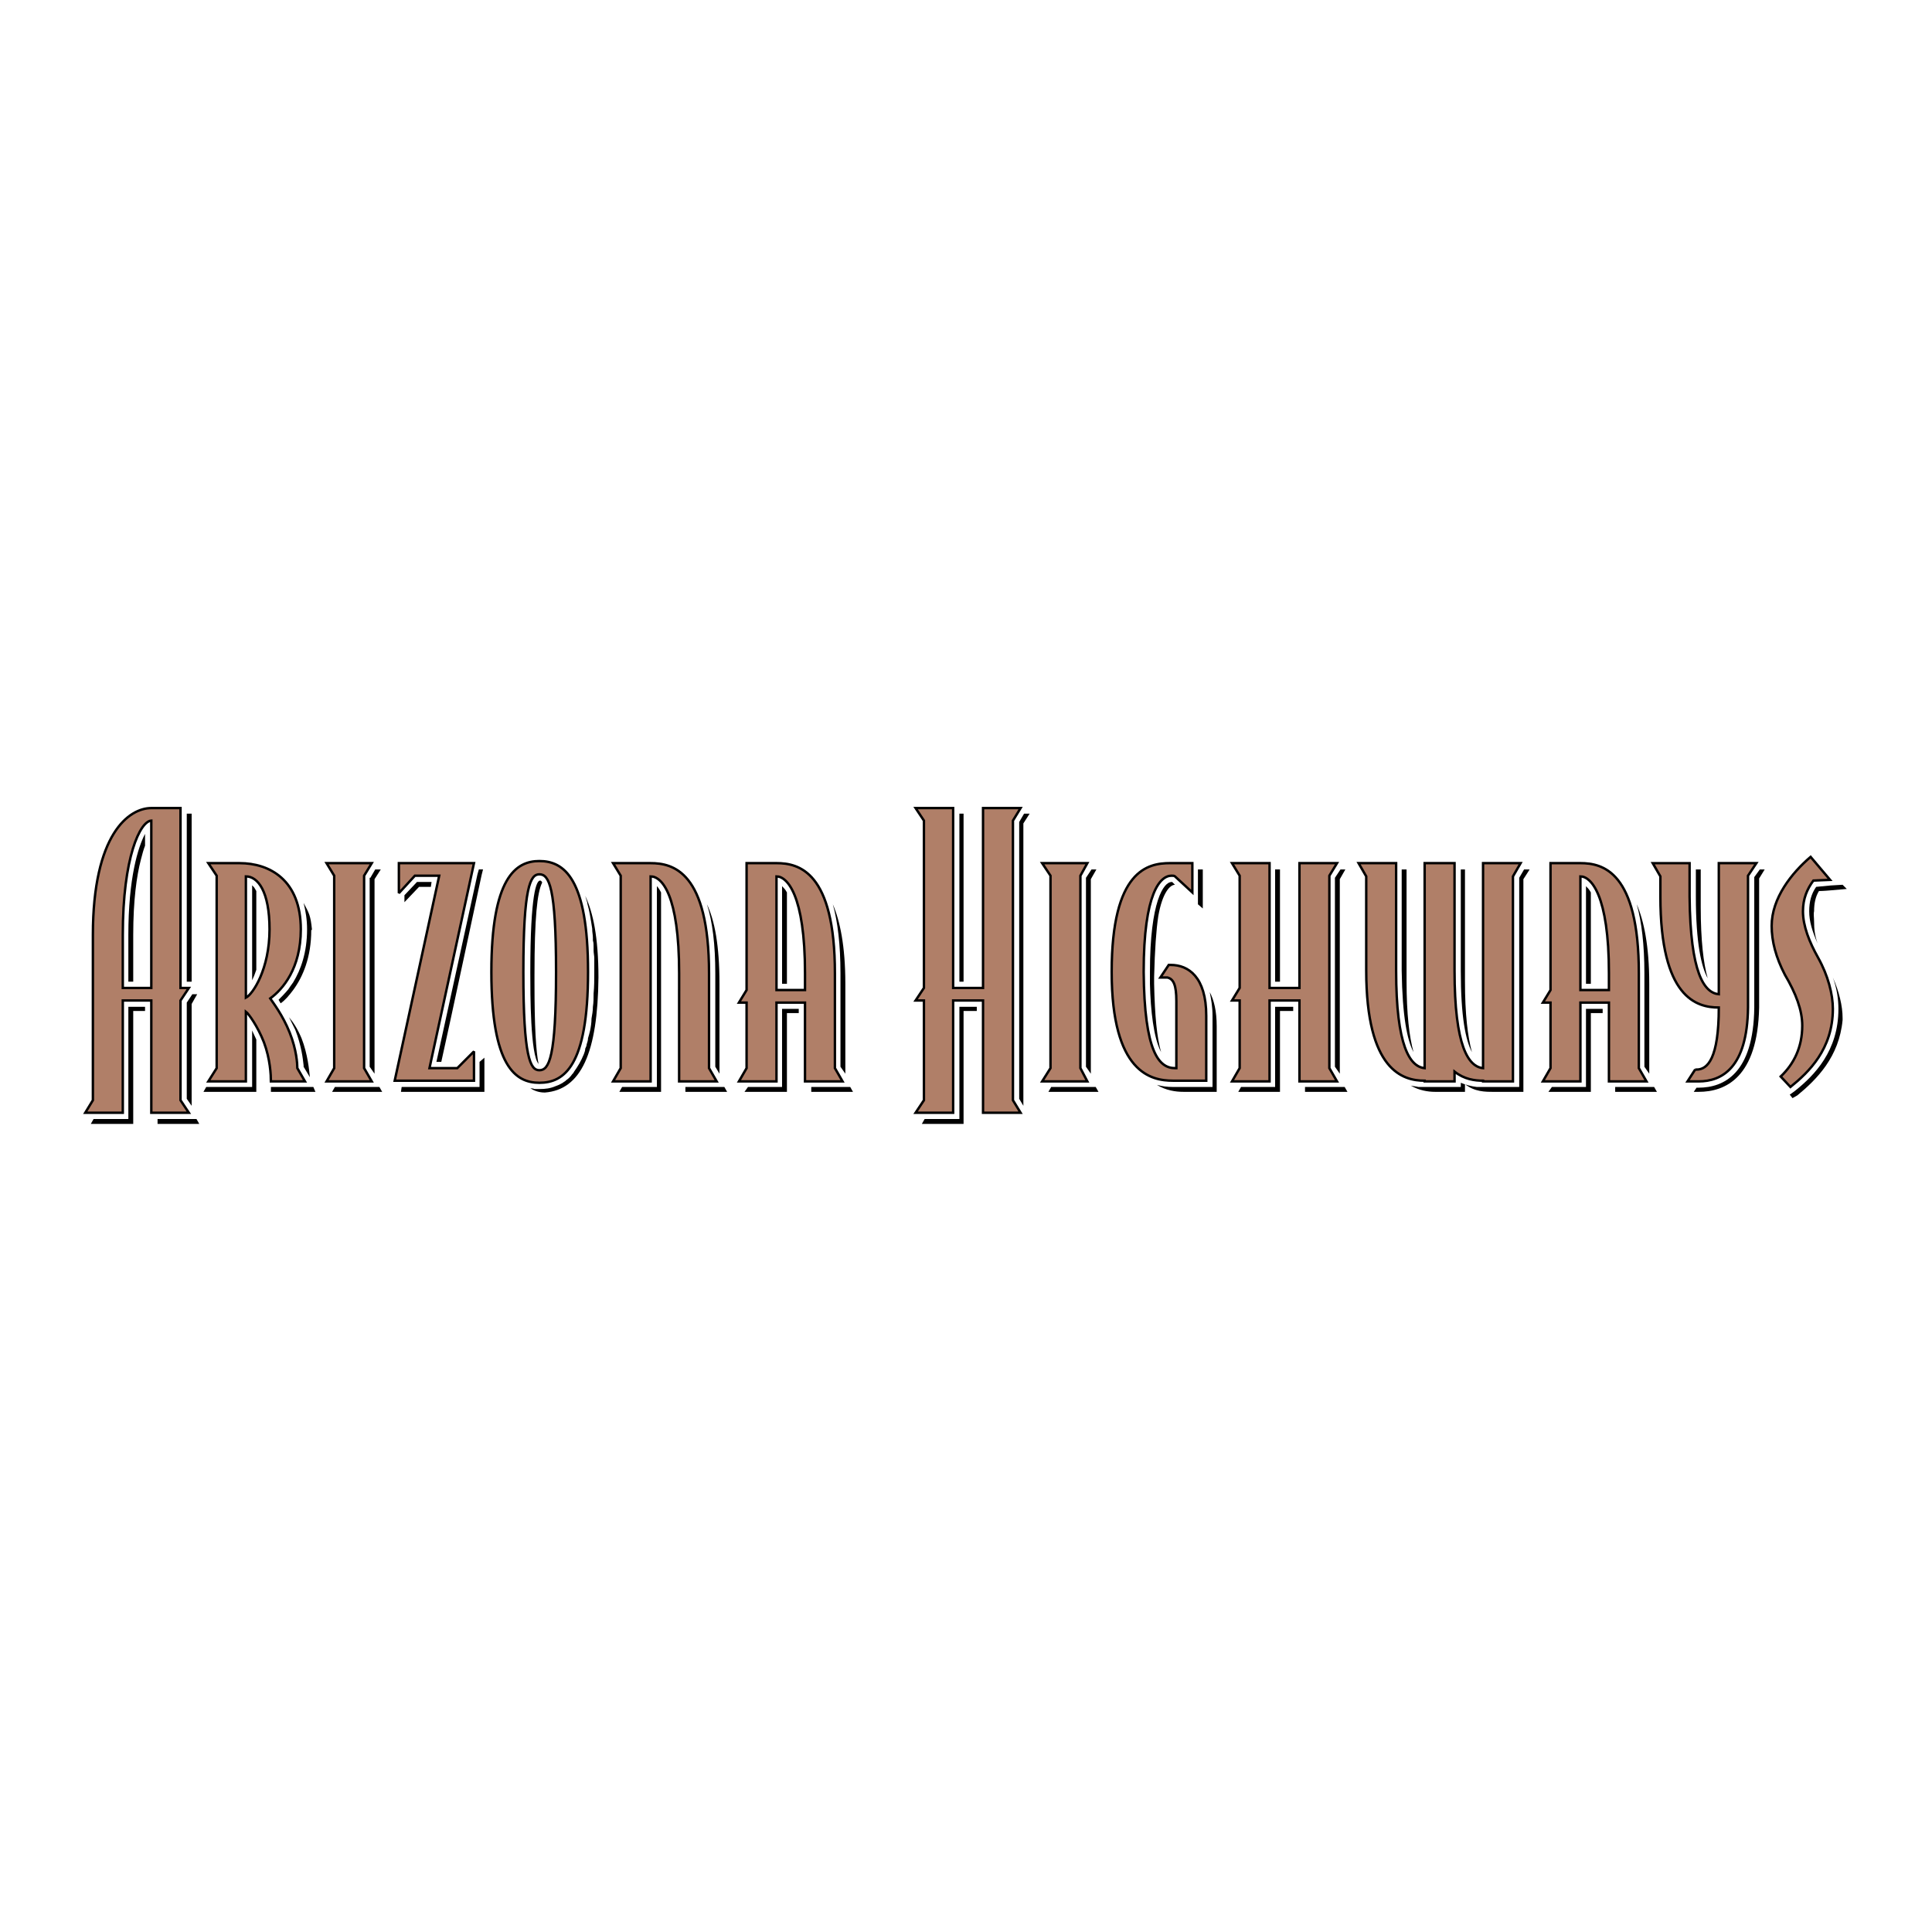 <?xml version="1.0" encoding="utf-8"?>
<!-- Generator: Adobe Illustrator 13.0.0, SVG Export Plug-In . SVG Version: 6.00 Build 14576)  -->
<!DOCTYPE svg PUBLIC "-//W3C//DTD SVG 1.0//EN" "http://www.w3.org/TR/2001/REC-SVG-20010904/DTD/svg10.dtd">
<svg version="1.0" id="Layer_1" xmlns="http://www.w3.org/2000/svg" xmlns:xlink="http://www.w3.org/1999/xlink" x="0px" y="0px"
	 width="192.756px" height="192.756px" viewBox="0 0 192.756 192.756" enable-background="new 0 0 192.756 192.756"
	 xml:space="preserve">
<g>
	<polygon fill-rule="evenodd" clip-rule="evenodd" fill="#FFFFFF" points="0,0 192.756,0 192.756,192.756 0,192.756 0,0 	"/>
	
		<polygon fill-rule="evenodd" clip-rule="evenodd" fill="#B07F68" stroke="#000000" stroke-width="0.241" stroke-miterlimit="2.613" points="
		39.379,107.822 43.82,87.369 41.392,87.369 39.796,89.108 39.796,86.117 47.289,86.117 42.849,106.568 45.624,106.568 
		47.289,104.898 47.289,107.822 39.379,107.822 	"/>
	
		<polygon fill-rule="evenodd" clip-rule="evenodd" fill="#B07F68" stroke="#000000" stroke-width="0.241" stroke-miterlimit="2.613" points="
		98.078,111.021 98.078,99.82 95.095,99.82 95.095,111.021 91.348,111.021 92.18,109.77 92.18,99.82 91.348,99.82 92.18,98.568 
		92.18,81.873 91.348,80.621 95.095,80.621 95.095,98.568 98.078,98.568 98.078,80.621 101.824,80.621 101.062,81.873 
		101.062,109.77 101.824,111.021 98.078,111.021 	"/>
	
		<polygon fill-rule="evenodd" clip-rule="evenodd" fill="#B07F68" stroke="#000000" stroke-width="0.241" stroke-miterlimit="2.613" points="
		103.976,107.891 104.808,106.568 104.808,87.369 103.976,86.117 108.485,86.117 107.792,87.369 107.792,106.568 108.485,107.891 
		103.976,107.891 	"/>
	
		<polygon fill-rule="evenodd" clip-rule="evenodd" fill="#B07F68" stroke="#000000" stroke-width="0.241" stroke-miterlimit="2.613" points="
		129.647,107.891 129.647,99.82 126.664,99.82 126.664,107.891 122.917,107.891 123.681,106.568 123.681,99.82 122.917,99.82 
		123.681,98.568 123.681,87.369 122.917,86.117 126.664,86.117 126.664,98.568 129.647,98.568 129.647,86.117 133.394,86.117 
		132.631,87.369 132.631,106.568 133.394,107.891 129.647,107.891 	"/>
	
		<path fill-rule="evenodd" clip-rule="evenodd" fill="#B07F68" stroke="#000000" stroke-width="0.241" stroke-miterlimit="2.613" d="
		M147.965,86.117v20.452c-1.457-0.139-2.845-2.156-2.845-9.738V86.117h-2.983v20.452c-1.457-0.139-2.845-2.156-2.845-9.738V86.117
		h-3.747l0.764,1.322v9.392c0,10.018,3.677,10.992,5.828,10.992v0.068h2.983v-0.975c0.971,0.766,2.012,0.906,2.845,0.906v0.068
		h2.983V87.438l0.763-1.322H147.965L147.965,86.117z"/>
	
		<path fill-rule="evenodd" clip-rule="evenodd" fill="#B07F68" stroke="#000000" stroke-width="0.241" stroke-miterlimit="2.613" d="
		M67.757,98.777v-1.67c0-7.86-1.734-9.669-2.845-9.669v20.452h-3.747l0.763-1.322V87.369l-0.763-1.252h3.747
		c2.22,0,5.828,0.835,5.828,10.991v9.461l0.763,1.322h-3.747V98.777L67.757,98.777z"/>
	
		<path fill-rule="evenodd" clip-rule="evenodd" fill="#B07F68" stroke="#000000" stroke-width="0.241" stroke-miterlimit="2.613" d="
		M163.507,106.568v-9.461c0-10.156-3.608-10.991-5.829-10.991h-2.983v12.661l-0.763,1.252h0.763v6.539l-0.763,1.322h3.746v-7.861
		h2.846v7.861h3.746L163.507,106.568L163.507,106.568z M160.523,98.777h-2.846V87.438c1.041,0,2.846,1.809,2.846,9.669V98.777
		L160.523,98.777z"/>
	
		<path fill-rule="evenodd" clip-rule="evenodd" fill="#B07F68" stroke="#000000" stroke-width="0.241" stroke-miterlimit="2.613" d="
		M169.126,106.709l-0.763,1.182c0,0,0.555,0,1.11,0c2.289,0,4.856-1.322,4.926-7.373V87.369l0.833-1.252h-3.747v0.139v-0.139v13.079
		c-1.457-0.139-2.845-2.088-2.914-9.739v-3.339h-3.678l0.764,1.322v2.018c0,10.087,3.608,11.062,5.828,11.062
		c0,5.078-1.11,6.191-2.22,6.191H169.126L169.126,106.709z"/>
	
		<path fill-rule="evenodd" clip-rule="evenodd" fill="#B07F68" stroke="#000000" stroke-width="0.241" stroke-miterlimit="2.613" d="
		M27.029,107.891c0-0.627-0.069-2.227-0.694-3.895c-0.625-1.602-1.526-2.854-1.804-3.062v6.957h-3.747l0.833-1.322V87.369
		l-0.833-1.252h3.123c2.983,0,6.105,1.669,6.105,6.609c0,3.896-1.804,5.983-3.053,6.888c0.278,0.416,1.249,1.668,1.943,3.408
		c0.694,1.738,0.763,3.131,0.763,3.547l0.763,1.322H27.029L27.029,107.891z M24.532,87.438v12.104
		c0.693-0.348,2.359-2.852,2.359-6.817C26.891,88.899,25.711,87.438,24.532,87.438L24.532,87.438z"/>
	
		<path fill-rule="evenodd" clip-rule="evenodd" fill="#B07F68" stroke="#000000" stroke-width="0.241" stroke-miterlimit="2.613" d="
		M8.504,111.021h3.747V99.82h2.844v11.201h3.747l-0.833-1.252V99.82l0.833-1.252h-0.833V80.621h-2.914
		c-2.22,0-5.828,2.574-5.828,12.661v16.487L8.504,111.021L8.504,111.021z M12.251,93.282c0-7.792,1.734-11.339,2.844-11.409v16.695
		h-2.844V93.282L12.251,93.282z"/>
	
		<path fill-rule="evenodd" clip-rule="evenodd" fill="#B07F68" stroke="#000000" stroke-width="0.241" stroke-miterlimit="2.613" d="
		M116.812,96.273h-0.208l-0.833,1.252h0.694c0.624,0.139,0.901,0.766,0.901,2.365v6.678c-0.069,0-0.139,0-0.139,0
		c-1.596,0-3.053-1.6-3.122-9.6c0-7.93,1.665-9.6,2.775-9.6c0.139,0,0.277,0,0.347,0.069l1.734,1.6v-2.922c0,0-1.109,0-2.22,0
		c-2.221,0-5.828,0.696-5.828,10.852c0,10.088,3.955,10.854,6.105,10.854c2.012,0,3.33,0,3.33,0v-6.471
		C120.35,97.455,118.546,96.273,116.812,96.273L116.812,96.273z"/>
	
		<path fill-rule="evenodd" clip-rule="evenodd" fill="#B07F68" stroke="#000000" stroke-width="0.241" stroke-miterlimit="2.613" d="
		M178.632,108.447l-0.972-1.043c1.318-1.252,2.151-2.922,2.151-5.078c0-1.531-0.624-3.201-1.734-5.079
		c-0.902-1.739-1.318-3.339-1.318-4.87c0-2.782,2.012-5.287,3.886-6.887l1.942,2.295l-1.665,0.07
		c-0.625,0.835-1.041,1.809-1.041,3.061c0,1.46,0.624,3.061,1.526,4.661c0.972,1.739,1.457,3.618,1.457,5.079
		C182.864,104.691,180.436,106.986,178.632,108.447L178.632,108.447z"/>
	
		<path fill-rule="evenodd" clip-rule="evenodd" fill="#B07F68" stroke="#000000" stroke-width="0.241" stroke-miterlimit="2.613" d="
		M83.299,106.568v-9.461c0-10.156-3.608-10.991-5.829-10.991h-2.983v12.661l-0.763,1.252h0.763v6.539l-0.763,1.322h3.746v-7.861
		h2.845v7.861h3.747L83.299,106.568L83.299,106.568z M80.316,98.777h-2.845V87.438c1.041,0,2.845,1.809,2.845,9.669V98.777
		L80.316,98.777z"/>
	
		<path fill-rule="evenodd" clip-rule="evenodd" fill="#B07F68" stroke="#000000" stroke-width="0.241" stroke-miterlimit="2.613" d="
		M53.812,108.029c-2.359,0-4.788-1.6-4.788-11.061c0-9.391,2.428-11.061,4.788-11.061c2.428,0,4.856,1.669,4.856,11.061
		C58.668,106.43,56.24,108.029,53.812,108.029L53.812,108.029z M53.812,87.23c-0.902,0-1.596,1.252-1.596,9.739
		c0,8.557,0.693,9.809,1.596,9.809c0.971,0,1.665-1.252,1.665-9.809C55.477,88.482,54.783,87.23,53.812,87.23L53.812,87.23z"/>
	
		<polygon fill-rule="evenodd" clip-rule="evenodd" fill="#B07F68" stroke="#000000" stroke-width="0.241" stroke-miterlimit="2.613" points="
		32.58,107.891 33.343,106.568 33.343,87.369 32.58,86.117 37.09,86.117 36.327,87.369 36.327,106.568 37.09,107.891 32.58,107.891 
			"/>
	<polygon fill-rule="evenodd" clip-rule="evenodd" points="95.719,81.178 96.135,81.178 96.135,97.943 95.719,97.943 95.719,81.178 
			"/>
	<polygon fill-rule="evenodd" clip-rule="evenodd" points="97.454,100.447 95.719,100.447 95.719,111.646 92.25,111.646 
		91.972,112.135 96.135,112.135 96.135,100.865 97.454,100.865 97.454,100.447 	"/>
	<polygon fill-rule="evenodd" clip-rule="evenodd" points="108.485,108.447 104.877,108.447 104.6,108.934 109.596,108.934 
		109.318,108.447 108.485,108.447 	"/>
	<path fill-rule="evenodd" clip-rule="evenodd" d="M145.744,86.743V96.83c0,4.66,0.486,6.957,1.11,8.139
		c-0.416-1.529-0.694-3.756-0.694-7.096v-11.13H145.744L145.744,86.743z"/>
	<path fill-rule="evenodd" clip-rule="evenodd" d="M139.847,86.743V96.83c0.069,4.66,0.555,6.957,1.18,8.139
		c-0.417-1.529-0.694-3.756-0.694-7.096v-11.13H139.847L139.847,86.743z"/>
	<path fill-rule="evenodd" clip-rule="evenodd" d="M71.365,97.107v9.322l0.417,0.695v-8.973c0-3.827-0.486-6.331-1.249-7.931
		C71.088,91.96,71.365,94.256,71.365,97.107L71.365,97.107z"/>
	<path fill-rule="evenodd" clip-rule="evenodd" d="M65.537,88.413v20.035h-3.469l-0.277,0.486h4.163V89.039
		C65.814,88.76,65.676,88.552,65.537,88.413L65.537,88.413z"/>
	<polygon fill-rule="evenodd" clip-rule="evenodd" points="71.504,108.447 68.382,108.447 68.382,108.934 72.545,108.934 
		72.268,108.447 71.504,108.447 	"/>
	<path fill-rule="evenodd" clip-rule="evenodd" d="M158.719,89.039c-0.139-0.278-0.347-0.487-0.485-0.626v9.74h0.485V89.039
		L158.719,89.039z"/>
	<path fill-rule="evenodd" clip-rule="evenodd" d="M164.062,97.107v9.322l0.485,0.695v-8.973c0-3.827-0.555-6.331-1.248-7.931
		C163.784,91.96,164.062,94.256,164.062,97.107L164.062,97.107z"/>
	<polygon fill-rule="evenodd" clip-rule="evenodd" points="164.27,108.447 161.147,108.447 161.147,108.934 165.311,108.934 
		165.033,108.447 164.27,108.447 	"/>
	<polygon fill-rule="evenodd" clip-rule="evenodd" points="159.898,100.656 158.233,100.656 158.233,108.447 154.834,108.447 
		154.486,108.934 158.719,108.934 158.719,101.074 159.898,101.074 159.898,100.656 	"/>
	<path fill-rule="evenodd" clip-rule="evenodd" d="M169.196,86.743v2.713c0,4.661,0.555,7.026,1.179,8.14
		c-0.416-1.461-0.693-3.757-0.693-7.096v-3.757H169.196L169.196,86.743z"/>
	<path fill-rule="evenodd" clip-rule="evenodd" d="M25.572,88.899c-0.139-0.208-0.208-0.417-0.347-0.487
		c0-0.069-0.069-0.069-0.069-0.069v9.459c0.139-0.277,0.277-0.625,0.416-1.042V88.899L25.572,88.899z"/>
	<path fill-rule="evenodd" clip-rule="evenodd" d="M29.458,102.742c0.625,1.602,0.764,2.922,0.833,3.549c0,0.068,0,0.068,0,0.139
		l0.625,1.043c-0.069-0.695-0.208-2.295-0.833-3.895c-0.416-0.975-0.833-1.6-1.249-2.088
		C29.042,101.908,29.25,102.326,29.458,102.742L29.458,102.742z"/>
	<path fill-rule="evenodd" clip-rule="evenodd" d="M25.156,102.812v5.635h-4.58l-0.277,0.486h5.273v-5.217
		C25.434,103.439,25.295,103.092,25.156,102.812L25.156,102.812z"/>
	<path fill-rule="evenodd" clip-rule="evenodd" d="M31.262,108.447h-4.232c0,0.209,0,0.348,0,0.486h4.441L31.262,108.447
		L31.262,108.447z"/>
	<polygon fill-rule="evenodd" clip-rule="evenodd" points="18.634,97.943 19.12,97.943 19.12,81.178 18.634,81.178 18.634,97.943 	
		"/>
	<polygon fill-rule="evenodd" clip-rule="evenodd" points="14.471,100.447 12.806,100.447 12.806,111.646 9.336,111.646 
		9.059,112.135 13.292,112.135 13.292,100.865 14.471,100.865 14.471,100.447 	"/>
	<polygon fill-rule="evenodd" clip-rule="evenodd" points="18.842,111.646 15.72,111.646 15.72,112.135 19.883,112.135 
		19.605,111.646 18.842,111.646 	"/>
	<path fill-rule="evenodd" clip-rule="evenodd" d="M120.697,98.986c0.139,0.695,0.277,1.461,0.277,2.365v7.096h-3.955
		c-0.555,0-1.11-0.07-1.596-0.209c0.902,0.557,1.873,0.695,2.637,0.695c2.012,0,3.33,0,3.33,0v-6.539
		C121.391,100.865,121.113,99.752,120.697,98.986L120.697,98.986z"/>
	<path fill-rule="evenodd" clip-rule="evenodd" d="M119.518,89.039v1.183l0.485,0.417v-3.896c0,0-0.208,0-0.485,0V89.039
		L119.518,89.039z"/>
	<polygon fill-rule="evenodd" clip-rule="evenodd" points="47.844,107.822 47.844,108.447 40.073,108.447 40.004,108.934 
		48.33,108.934 48.33,105.525 47.844,105.943 47.844,107.822 	"/>
	<polygon fill-rule="evenodd" clip-rule="evenodd" points="127.219,86.743 127.704,86.743 127.704,97.943 127.219,97.943 
		127.219,86.743 	"/>
	<polygon fill-rule="evenodd" clip-rule="evenodd" points="129.023,100.447 127.219,100.447 127.219,108.447 123.819,108.447 
		123.542,108.934 127.704,108.934 127.704,100.865 129.023,100.865 129.023,100.447 	"/>
	<polygon fill-rule="evenodd" clip-rule="evenodd" points="133.394,108.447 130.202,108.447 130.202,108.934 134.435,108.934 
		134.157,108.447 133.394,108.447 	"/>
	<path fill-rule="evenodd" clip-rule="evenodd" d="M183.836,101.561c0-1.184-0.347-2.645-0.972-4.035
		c0.416,1.113,0.556,2.227,0.556,3.131c0,4.174-2.359,6.607-4.372,8.209l-0.485,0.348l0.277,0.348l0.486-0.279
		c1.942-1.6,4.163-3.824,4.51-7.512C183.836,101.699,183.836,101.629,183.836,101.561L183.836,101.561z"/>
	<path fill-rule="evenodd" clip-rule="evenodd" d="M180.991,91.96c0-0.417-0.069-0.766,0-1.043l0,0c0-0.766,0.139-1.461,0.485-2.018
		c0.416,0,1.18-0.07,1.18-0.07l1.596-0.139l-0.416-0.417l-1.18,0.07l-1.457,0.139c-0.485,0.696-0.694,1.461-0.694,2.435
		s0.278,1.948,0.833,3.2C181.061,93.352,180.991,92.656,180.991,91.96L180.991,91.96z"/>
	<path fill-rule="evenodd" clip-rule="evenodd" d="M175.579,86.743l-0.555,0.766v13.009c-0.069,6.607-3.054,8-5.551,8h-0.208
		l-0.278,0.416h0.486c2.706,0,5.897-1.461,6.036-8.416V87.647l0.555-0.904H175.579L175.579,86.743z"/>
	<path fill-rule="evenodd" clip-rule="evenodd" d="M152.059,86.743l-0.486,0.835v20.87h-4.232l0,0
		c-0.555-0.07-1.109-0.209-1.596-0.418v0.418h-4.232l0,0c-0.277-0.07-0.485-0.07-0.763-0.139c0.832,0.486,1.734,0.625,2.428,0.625
		l0,0h2.983v-0.764c0.972,0.764,2.013,0.764,2.845,0.764l0,0h2.983V87.717l0.625-0.974H152.059L152.059,86.743z"/>
	<polygon fill-rule="evenodd" clip-rule="evenodd" points="133.741,86.743 133.186,87.578 133.186,87.578 133.186,106.43 
		133.672,107.125 133.672,87.717 134.227,86.743 133.741,86.743 	"/>
	<polygon fill-rule="evenodd" clip-rule="evenodd" points="108.901,86.743 108.347,87.578 108.347,87.578 108.347,106.43 
		108.832,107.125 108.832,87.717 109.388,86.743 108.901,86.743 	"/>
	<polygon fill-rule="evenodd" clip-rule="evenodd" points="102.172,81.178 101.686,82.012 101.686,109.629 102.102,110.326 
		102.102,82.152 102.727,81.178 102.172,81.178 	"/>
	<path fill-rule="evenodd" clip-rule="evenodd" d="M115.562,91.404c0.416-2.365,1.18-3.13,1.665-3.13l-0.277-0.278h-0.069
		c-0.764,0-2.151,1.878-2.151,8.974c0,0.348,0,0.766,0,1.184l0,0c0.069,2.643,0.348,5.355,1.11,6.816
		c-0.416-1.461-0.624-3.617-0.693-6.816v-0.697C115.216,94.743,115.354,92.795,115.562,91.404L115.562,91.404z"/>
	<path fill-rule="evenodd" clip-rule="evenodd" d="M78.512,89.039c-0.139-0.278-0.347-0.487-0.485-0.626v9.74h0.485V89.039
		L78.512,89.039z"/>
	<path fill-rule="evenodd" clip-rule="evenodd" d="M83.854,97.107v9.322l0.486,0.695v-8.973c0-3.827-0.556-6.331-1.249-7.931
		C83.577,91.96,83.854,94.256,83.854,97.107L83.854,97.107z"/>
	<polygon fill-rule="evenodd" clip-rule="evenodd" points="84.062,108.447 80.94,108.447 80.94,108.934 85.103,108.934 
		84.826,108.447 84.062,108.447 	"/>
	<polygon fill-rule="evenodd" clip-rule="evenodd" points="79.691,100.656 78.026,100.656 78.026,108.447 74.626,108.447 
		74.279,108.934 78.512,108.934 78.512,101.074 79.691,101.074 79.691,100.656 	"/>
	<path fill-rule="evenodd" clip-rule="evenodd" d="M58.391,89.387L58.391,89.387c0.069,0.208,0.139,0.487,0.208,0.695v0.069
		c0.208,0.696,0.347,1.6,0.486,2.504v0.07c0,0.278,0.069,0.557,0.069,0.834c0,0.07,0,0.139,0,0.278
		c0.069,0.209,0.069,0.417,0.069,0.696c0,0.07,0,0.208,0,0.278c0,0.278,0.069,0.557,0.069,0.765c0,0.139,0,0.209,0,0.348
		c0,0.348,0,0.696,0,1.043c0,0.766,0,1.461-0.069,2.156c0,0.418,0,0.904-0.069,1.322c0,0.418-0.069,0.766-0.139,1.182
		c0,0.418-0.069,0.836-0.139,1.184c-0.069,0.279-0.138,0.557-0.208,0.766c0,0.209-0.069,0.418-0.139,0.625
		c0,0.141-0.069,0.279-0.139,0.418c0,0.209-0.069,0.348-0.139,0.557c-0.278,0.695-0.625,1.252-0.971,1.738
		c-0.07,0.141-0.139,0.209-0.208,0.279c-0.139,0.209-0.347,0.418-0.555,0.557c-0.069,0.07-0.139,0.139-0.277,0.209
		c-0.069,0.068-0.208,0.139-0.347,0.209c-0.139,0.068-0.277,0.139-0.485,0.207c-0.486,0.209-0.972,0.279-1.596,0.279
		c-0.139,0-0.278,0-0.486,0l0,0c-0.139-0.07-0.277-0.07-0.417-0.07c0.486,0.279,0.902,0.418,1.457,0.418
		c3.608-0.279,5.273-3.965,5.343-11.479C59.709,93.491,59.154,90.986,58.391,89.387L58.391,89.387z"/>
	<path fill-rule="evenodd" clip-rule="evenodd" d="M53.326,97.247L53.326,97.247c0-5.774,0.277-8.208,0.763-9.183
		c0-0.069-0.069-0.139-0.069-0.139c-0.069-0.069-0.069-0.069-0.139-0.069l0,0c-0.347,0-0.972,1.183-0.972,9.183
		c0,2.018,0,8.277,0.833,9.113c0,0,0,0,0,0.068c-0.277-1.391-0.416-3.826-0.416-8.139C53.326,97.803,53.326,97.525,53.326,97.247
		L53.326,97.247z"/>
	<path fill-rule="evenodd" clip-rule="evenodd" d="M47.775,86.743l-0.139,0.487l-4.094,18.713h0.486
		c0.694-3.061,4.024-18.644,4.024-18.644l0.139-0.557H47.775L47.775,86.743z"/>
	<polygon fill-rule="evenodd" clip-rule="evenodd" points="42.502,88.482 42.987,88.482 43.057,87.995 41.6,87.995 40.351,89.317 
		40.351,90.012 41.808,88.482 42.502,88.482 	"/>
	<polygon fill-rule="evenodd" clip-rule="evenodd" points="37.09,108.447 33.413,108.447 33.135,108.934 38.13,108.934 
		37.853,108.447 37.09,108.447 	"/>
	<polygon fill-rule="evenodd" clip-rule="evenodd" points="37.437,86.743 36.951,87.578 36.882,87.578 36.882,106.43 
		37.368,107.125 37.368,87.717 37.992,86.743 37.437,86.743 	"/>
	<path fill-rule="evenodd" clip-rule="evenodd" d="M31.054,92.795c0.069,0,0.069-0.07,0.069-0.07
		c-0.139-1.392-0.277-1.6-0.833-2.644c0.208,0.835,0.347,1.669,0.347,2.644c0,2.295-0.625,4.035-1.388,5.286
		c-0.208,0.279-0.347,0.488-0.485,0.697c-0.347,0.416-0.694,0.764-0.972,1.043L28,100.1c0.417-0.279,0.833-0.766,1.249-1.322
		C30.221,97.455,31.054,95.508,31.054,92.795L31.054,92.795z"/>
	<path fill-rule="evenodd" clip-rule="evenodd" d="M14.471,83.613v-0.418c-0.694,1.322-1.665,4.383-1.665,10.087v4.661h0.486v-4.661
		c0-3.479,0.347-5.913,0.763-7.513c0.139-0.557,0.278-1.043,0.416-1.392V83.613L14.471,83.613z"/>
	<path fill-rule="evenodd" clip-rule="evenodd" d="M19.189,99.195l-0.555,0.834v9.6l0.486,0.697v-10.158
		c0.139-0.277,0.486-0.834,0.555-0.973H19.189L19.189,99.195z"/>
</g>
</svg>
